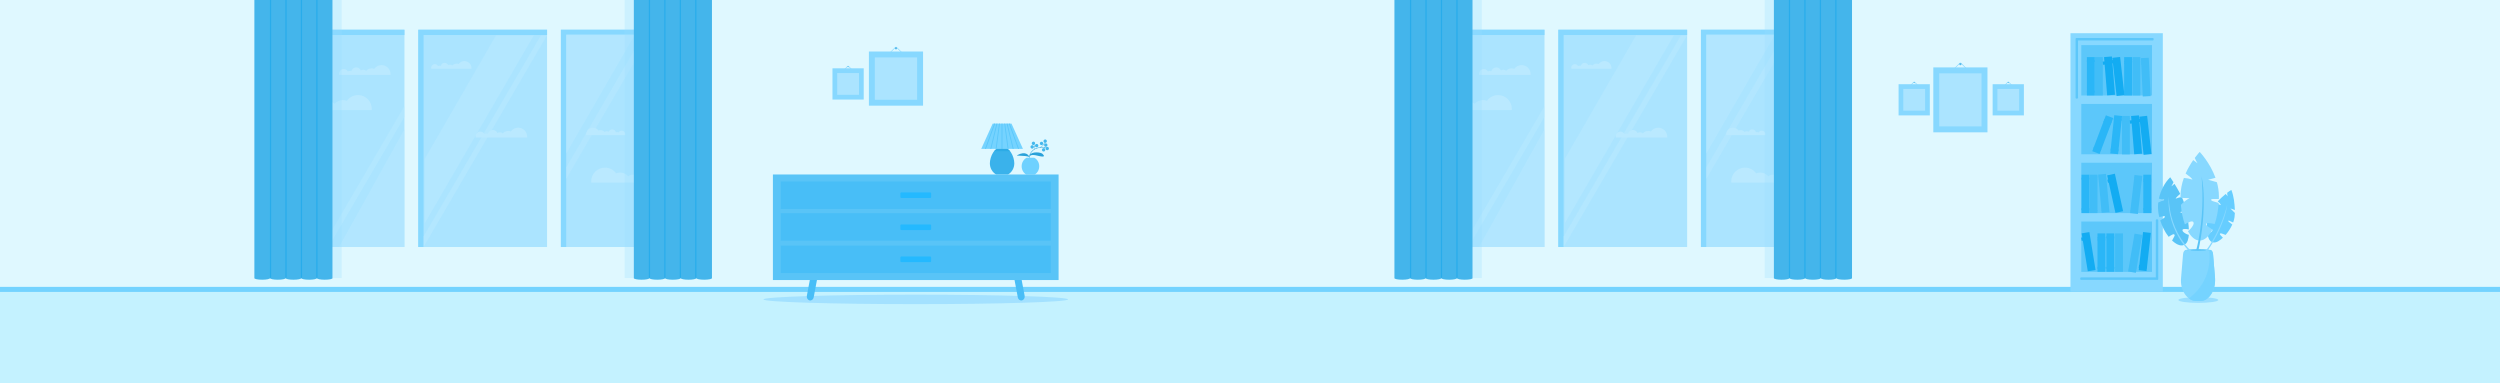 <?xml version="1.0" encoding="utf-8"?>
<!-- Generator: Adobe Illustrator 24.0.1, SVG Export Plug-In . SVG Version: 6.00 Build 0)  -->
<svg version="1.1" id="BG" xmlns="http://www.w3.org/2000/svg" xmlns:xlink="http://www.w3.org/1999/xlink" x="0px" y="0px"
	 viewBox="0 0 6339.7 971.7" style="enable-background:new 0 0 6339.7 971.7;" xml:space="preserve">
<rect x="0" y="0" width="6339.7" height="971.7" fill="#333333" stroke="none"/>
<style type="text/css">
	.st0{fill:#DFF8FF;}
	.st1{fill:#C4F2FF;}
	.st2{fill:#73D3FF;}
	.st3{fill:#ABE4FF;}
	.st4{fill:#87D8FF;}
	.st5{opacity:0.51;}
	.st6{fill:#BAE9FF;}
	.st7{opacity:0.49;fill:#BAE9FF;}
	.st8{opacity:0.48;fill:#BAE9FF;}
	.st9{opacity:0.45;fill:#BAE9FF;}
	.st10{fill:#44B5EB;}
	.st11{fill:#28ACEB;}
	.st12{opacity:0.26;fill:#99DEFF;}
	.st13{fill:none;stroke:#87D8FF;stroke-width:1.5;stroke-miterlimit:10;}
	.st14{fill:#59BBEB;}
	.st15{fill:none;stroke:#87D8FF;stroke-width:15;stroke-miterlimit:10;}
	.st16{fill:none;stroke:#87D8FF;stroke-width:12;stroke-miterlimit:10;}
	.st17{fill:#A3E1FF;}
	.st18{fill:#48BEF7;}
	.st19{fill:#75D3FF;}
	.st20{fill:#5AC7FA;}
	.st21{fill:#3AB2EB;}
	.st22{fill:#2CABE6;}
	.st23{fill:#6ED1FF;}
	.st24{fill:#45B8ED;}
	.st25{fill:#29A1D9;}
	.st26{fill:#59C4F7;}
	.st27{fill:#24B9FF;}
	.st28{fill:#5CC7FA;}
	.st29{fill:#5CC7FA;stroke:#5CC7FA;stroke-width:4;stroke-linejoin:round;stroke-miterlimit:10;}
	.st30{fill:#2AB6F7;}
	.st31{fill:#41BDF7;}
	.st32{fill:#13ACF2;}
	.st33{fill:#99DEFF;}
	.st34{fill:#66CDFF;}
	.st35{fill:#82D7FF;}
</style>
<rect x="-6.75" y="-5.18" class="st0" width="6353.19" height="972.51"/>
<rect x="-6.75" y="733.88" class="st1" width="6353.19" height="242.28"/>
<rect x="-6.75" y="727.48" class="st2" width="6353.19" height="12.8"/>
<g>
	<rect x="4313.36" y="75.36" class="st3" width="326.7" height="551.03"/>
	<rect x="3589.97" y="75.36" class="st3" width="326.7" height="551.03"/>
	<rect x="3951.67" y="75.36" class="st3" width="326.7" height="551.03"/>
	<g>
		<polygon class="st4" points="4278.36,88.84 4278.36,75.36 3951.67,75.36 3951.67,626.38 3965.16,626.38 3965.16,88.84 		"/>
		<polygon class="st4" points="3916.67,88.84 3916.67,75.36 3589.97,75.36 3589.97,626.38 3603.46,626.38 3603.46,88.84 		"/>
		<polygon class="st4" points="4640.06,88.84 4640.06,75.36 4313.36,75.36 4313.36,626.38 4326.85,626.38 4326.85,88.84 		"/>
	</g>
	<g class="st5">
		<polygon class="st6" points="4278.36,89.58 3965.16,626.38 3965.16,599.56 4262.58,89.58 		"/>
		<polygon class="st6" points="4244.83,89.58 3968.11,566.49 3968.11,402.73 4148.88,89.58 		"/>
	</g>
	<g>
		<polygon class="st7" points="3916.67,328.03 3750.71,626.38 3916.67,626.38 		"/>
		<polygon class="st8" points="3916.67,269.02 3708.25,626.38 3723.93,626.38 3916.67,296.05 		"/>
	</g>
	<g>
		<polygon class="st9" points="4326.79,453.8 4574.86,28.44 4556.88,28.44 4326.79,425 		"/>
		<polygon class="st9" points="4326.85,86.73 4326.85,389.47 4501.61,86.73 		"/>
		<polygon class="st6" points="4635.46,82.24 4619.46,82.24 4616.84,86.73 4632.84,86.73 		"/>
		<polygon class="st6" points="4601.46,82.24 4504.21,82.24 4501.61,86.73 4598.86,86.73 		"/>
	</g>
	<path class="st6" d="M3751.11,190.01c-0.38-1.45-0.5-3-0.3-4.61c0.71-5.58,5.35-9.96,10.96-10.37c4.95-0.36,9.31,2.29,11.46,6.31
		c1.56-0.95,3.38-1.51,5.34-1.51c1.19,0,2.33,0.21,3.39,0.58c1.5-5.47,6.51-9.49,12.45-9.49c5.29,0,9.83,3.18,11.83,7.73
		c1.76-1.18,3.88-1.88,6.16-1.88c2.74,0,5.24,1,7.18,2.65c3.38-3.73,8.26-6.08,13.69-6.08c2.37,0,4.64,0.45,6.72,1.27
		c4.16-5.78,10.93-9.54,18.59-9.54c12.65,0,22.9,10.25,22.9,22.9c0,0.69-0.04,1.36-0.09,2.04H3751.11z"/>
	<path class="st6" d="M3635.44,279.05c-0.58-2.2-0.76-4.57-0.45-7.01c1.09-8.48,8.14-15.15,16.67-15.77
		c7.53-0.55,14.17,3.48,17.43,9.59c2.37-1.44,5.15-2.29,8.13-2.29c1.81,0,3.54,0.32,5.16,0.89c2.29-8.32,9.9-14.43,18.94-14.43
		c8.04,0,14.95,4.83,17.99,11.75c2.68-1.8,5.91-2.85,9.38-2.85c4.17,0,7.98,1.52,10.92,4.02c5.13-5.68,12.56-9.25,20.82-9.25
		c3.61,0,7.06,0.69,10.23,1.93c6.32-8.78,16.63-14.51,28.28-14.51c19.24,0,34.83,15.59,34.83,34.83c0,1.04-0.05,2.08-0.14,3.1
		H3635.44z"/>
	<path class="st6" d="M4588.61,463c0.58-2.2,0.76-4.57,0.45-7.01c-1.09-8.48-8.14-15.15-16.67-15.77
		c-7.53-0.55-14.17,3.48-17.43,9.59c-2.37-1.44-5.15-2.29-8.13-2.29c-1.81,0-3.54,0.32-5.16,0.89c-2.29-8.32-9.9-14.43-18.94-14.43
		c-8.04,0-14.95,4.83-17.99,11.75c-2.68-1.8-5.91-2.85-9.38-2.85c-4.17,0-7.98,1.52-10.92,4.02c-5.13-5.68-12.56-9.25-20.82-9.25
		c-3.61,0-7.06,0.69-10.23,1.93c-6.32-8.78-16.63-14.51-28.28-14.51c-19.24,0-34.83,15.59-34.83,34.83c0,1.04,0.05,2.08,0.14,3.1
		H4588.61z"/>
	<path class="st6" d="M4476.41,342.73c0.29-1.1,0.38-2.28,0.22-3.51c-0.54-4.24-4.07-7.57-8.33-7.89c-3.76-0.28-7.08,1.74-8.71,4.8
		c-1.19-0.72-2.57-1.15-4.06-1.15c-0.9,0-1.77,0.16-2.58,0.44c-1.14-4.16-4.95-7.22-9.47-7.22c-4.02,0-7.48,2.42-9,5.88
		c-1.34-0.9-2.95-1.43-4.69-1.43c-2.08,0-3.99,0.76-5.46,2.01c-2.57-2.84-6.28-4.62-10.41-4.62c-1.8,0-3.53,0.34-5.11,0.97
		c-3.16-4.39-8.31-7.25-14.14-7.25c-9.62,0-17.41,7.8-17.41,17.41c0,0.52,0.03,1.04,0.07,1.55H4476.41z"/>
	<path class="st6" d="M4097.51,348.7c-0.38-1.45-0.5-3-0.29-4.61c0.71-5.58,5.35-9.96,10.96-10.37c4.95-0.36,9.31,2.29,11.46,6.31
		c1.56-0.95,3.38-1.51,5.34-1.51c1.19,0,2.33,0.21,3.39,0.58c1.5-5.47,6.51-9.49,12.45-9.49c5.29,0,9.83,3.18,11.83,7.73
		c1.76-1.18,3.88-1.88,6.16-1.88c2.74,0,5.24,1,7.18,2.65c3.38-3.73,8.26-6.08,13.69-6.08c2.37,0,4.64,0.45,6.72,1.27
		c4.16-5.78,10.93-9.54,18.59-9.54c12.65,0,22.9,10.25,22.9,22.9c0,0.69-0.04,1.36-0.1,2.04H4097.51z"/>
	<path class="st6" d="M3984.64,174.36c-0.3-1.13-0.39-2.35-0.23-3.61c0.56-4.36,4.19-7.79,8.57-8.11c3.87-0.28,7.29,1.79,8.96,4.93
		c1.22-0.74,2.65-1.18,4.18-1.18c0.93,0,1.82,0.17,2.65,0.46c1.18-4.28,5.09-7.42,9.74-7.42c4.14,0,7.69,2.49,9.25,6.04
		c1.38-0.93,3.04-1.47,4.82-1.47c2.14,0,4.1,0.78,5.61,2.07c2.64-2.92,6.46-4.76,10.71-4.76c1.86,0,3.63,0.35,5.26,0.99
		c3.25-4.52,8.55-7.46,14.54-7.46c9.89,0,17.91,8.02,17.91,17.91c0,0.54-0.03,1.07-0.07,1.59H3984.64z"/>
	<g>
		<g id="CURTAINS_4_">
			<path class="st10" d="M3536.1-5.18v710.47c0,2.22,8.87,4.03,19.82,4.03c10.94,0,19.82-1.8,19.82-4.03
				c0,2.22,8.87,4.03,19.82,4.03c10.94,0,19.82-1.8,19.82-4.03c0,2.22,8.87,4.03,19.82,4.03c10.94,0,19.82-1.8,19.82-4.03
				c0,2.22,8.87,4.03,19.82,4.03c10.94,0,19.82-1.8,19.82-4.03c0,2.22,8.87,4.03,19.82,4.03c10.94,0,19.82-1.8,19.82-4.03V-5.18
				H3536.1z"/>
			<g>
				<g>
					<rect x="3693.06" y="-5.18" class="st11" width="3.19" height="709.54"/>
				</g>
				<g>
					<rect x="3653.86" y="-5.18" class="st11" width="3.19" height="709.54"/>
				</g>
				<g>
					<rect x="3614.66" y="-5.18" class="st11" width="3.19" height="709.54"/>
				</g>
				<g>
					<rect x="3575.47" y="-5.18" class="st11" width="3.19" height="709.54"/>
				</g>
			</g>
			<rect x="3734.01" y="-5.18" class="st12" width="23.58" height="710.27"/>
		</g>
		<g id="CURTAINS_3_">
			<path class="st10" d="M4498.29-5.18v710.47c0,2.22,8.88,4.03,19.82,4.03c10.95,0,19.82-1.8,19.82-4.03
				c0,2.22,8.88,4.03,19.82,4.03c10.95,0,19.82-1.8,19.82-4.03c0,2.22,8.88,4.03,19.82,4.03c10.95,0,19.82-1.8,19.82-4.03
				c0,2.22,8.88,4.03,19.82,4.03c10.95,0,19.82-1.8,19.82-4.03c0,2.22,8.88,4.03,19.82,4.03c10.95,0,19.82-1.8,19.82-4.03V-5.18
				H4498.29z"/>
			<g>
				<g>
					<rect x="4536.34" y="-5.18" class="st11" width="3.19" height="709.54"/>
				</g>
				<g>
					<rect x="4575.53" y="-5.18" class="st11" width="3.19" height="709.54"/>
				</g>
				<g>
					<rect x="4614.73" y="-5.18" class="st11" width="3.19" height="709.54"/>
				</g>
				<g>
					<rect x="4653.93" y="-5.18" class="st11" width="3.19" height="709.54"/>
				</g>
			</g>
			<rect x="4474.99" y="-5.18" class="st12" width="23.58" height="710.27"/>
		</g>
	</g>
</g>
<g>
	<rect x="1422.32" y="75.36" class="st3" width="326.7" height="551.03"/>
	<rect x="698.93" y="75.36" class="st3" width="326.7" height="551.03"/>
	<rect x="1060.63" y="75.36" class="st3" width="326.7" height="551.03"/>
	<g>
		<polygon class="st4" points="1387.32,88.84 1387.32,75.36 1060.63,75.36 1060.63,626.38 1074.12,626.38 1074.12,88.84 		"/>
		<polygon class="st4" points="1025.63,88.84 1025.63,75.36 698.93,75.36 698.93,626.38 712.42,626.38 712.42,88.84 		"/>
		<polygon class="st4" points="1749.02,88.84 1749.02,75.36 1422.32,75.36 1422.32,626.38 1435.81,626.38 1435.81,88.84 		"/>
	</g>
	<g class="st5">
		<polygon class="st6" points="1387.32,89.58 1074.12,626.38 1074.12,599.56 1371.54,89.58 		"/>
		<polygon class="st6" points="1353.79,89.58 1077.07,566.49 1077.07,402.73 1257.84,89.58 		"/>
	</g>
	<g>
		<polygon class="st7" points="1025.63,328.03 859.67,626.38 1025.63,626.38 		"/>
		<polygon class="st8" points="1025.63,269.02 817.21,626.38 832.89,626.38 1025.63,296.05 		"/>
	</g>
	<g>
		<polygon class="st9" points="1435.75,453.8 1683.82,28.44 1665.84,28.44 1435.75,425 		"/>
		<polygon class="st9" points="1435.81,86.73 1435.81,389.47 1610.57,86.73 		"/>
		<polygon class="st6" points="1744.42,82.24 1728.41,82.24 1725.8,86.73 1741.8,86.73 		"/>
		<polygon class="st6" points="1710.42,82.24 1613.16,82.24 1610.57,86.73 1707.82,86.73 		"/>
	</g>
	<path class="st6" d="M860.07,190.01c-0.38-1.45-0.5-3-0.3-4.61c0.71-5.58,5.35-9.96,10.96-10.37c4.95-0.36,9.31,2.29,11.46,6.31
		c1.56-0.95,3.38-1.51,5.34-1.51c1.19,0,2.33,0.21,3.39,0.58c1.5-5.47,6.51-9.49,12.45-9.49c5.29,0,9.83,3.18,11.83,7.73
		c1.76-1.18,3.88-1.88,6.16-1.88c2.74,0,5.24,1,7.18,2.65c3.38-3.73,8.26-6.08,13.69-6.08c2.37,0,4.64,0.45,6.72,1.27
		c4.16-5.78,10.93-9.54,18.59-9.54c12.65,0,22.9,10.25,22.9,22.9c0,0.69-0.04,1.36-0.09,2.04H860.07z"/>
	<path class="st6" d="M744.4,279.05c-0.58-2.2-0.76-4.57-0.45-7.01c1.09-8.48,8.14-15.15,16.67-15.77
		c7.53-0.55,14.17,3.48,17.43,9.59c2.37-1.44,5.15-2.29,8.13-2.29c1.81,0,3.54,0.32,5.16,0.89c2.29-8.32,9.9-14.43,18.94-14.43
		c8.04,0,14.95,4.83,17.99,11.75c2.68-1.8,5.91-2.85,9.38-2.85c4.17,0,7.98,1.52,10.92,4.02c5.13-5.68,12.56-9.25,20.82-9.25
		c3.61,0,7.06,0.69,10.23,1.93c6.32-8.78,16.63-14.51,28.28-14.51c19.24,0,34.83,15.59,34.83,34.83c0,1.04-0.05,2.08-0.14,3.1H744.4
		z"/>
	<path class="st6" d="M1697.57,463c0.58-2.2,0.76-4.57,0.45-7.01c-1.09-8.48-8.14-15.15-16.67-15.77
		c-7.53-0.55-14.17,3.48-17.43,9.59c-2.37-1.44-5.15-2.29-8.13-2.29c-1.81,0-3.54,0.32-5.16,0.89c-2.29-8.32-9.9-14.43-18.94-14.43
		c-8.04,0-14.95,4.83-17.99,11.75c-2.68-1.8-5.91-2.85-9.38-2.85c-4.17,0-7.98,1.52-10.92,4.02c-5.13-5.68-12.56-9.25-20.82-9.25
		c-3.61,0-7.06,0.69-10.23,1.93c-6.32-8.78-16.63-14.51-28.28-14.51c-19.24,0-34.83,15.59-34.83,34.83c0,1.04,0.05,2.08,0.14,3.1
		H1697.57z"/>
	<path class="st6" d="M1585.37,342.73c0.29-1.1,0.38-2.28,0.22-3.51c-0.54-4.24-4.07-7.57-8.33-7.89c-3.76-0.28-7.08,1.74-8.71,4.8
		c-1.19-0.72-2.57-1.15-4.06-1.15c-0.9,0-1.77,0.16-2.58,0.44c-1.14-4.16-4.95-7.22-9.47-7.22c-4.02,0-7.48,2.42-9,5.88
		c-1.34-0.9-2.95-1.43-4.69-1.43c-2.08,0-3.99,0.76-5.46,2.01c-2.57-2.84-6.28-4.62-10.41-4.62c-1.8,0-3.53,0.34-5.11,0.97
		c-3.16-4.39-8.31-7.25-14.14-7.25c-9.62,0-17.41,7.8-17.41,17.41c0,0.52,0.03,1.04,0.07,1.55H1585.37z"/>
	<path class="st6" d="M1206.47,348.7c-0.38-1.45-0.5-3-0.3-4.61c0.71-5.58,5.35-9.96,10.96-10.37c4.95-0.36,9.31,2.29,11.46,6.31
		c1.56-0.95,3.38-1.51,5.34-1.51c1.19,0,2.33,0.21,3.39,0.58c1.5-5.47,6.51-9.49,12.45-9.49c5.29,0,9.83,3.18,11.83,7.73
		c1.76-1.18,3.88-1.88,6.16-1.88c2.74,0,5.24,1,7.18,2.65c3.38-3.73,8.26-6.08,13.69-6.08c2.37,0,4.64,0.45,6.72,1.27
		c4.16-5.78,10.93-9.54,18.59-9.54c12.65,0,22.9,10.25,22.9,22.9c0,0.69-0.04,1.36-0.09,2.04H1206.47z"/>
	<path class="st6" d="M1093.6,174.36c-0.3-1.13-0.39-2.35-0.23-3.61c0.56-4.36,4.19-7.79,8.57-8.11c3.87-0.28,7.29,1.79,8.96,4.93
		c1.22-0.74,2.65-1.18,4.18-1.18c0.93,0,1.82,0.17,2.65,0.46c1.18-4.28,5.09-7.42,9.74-7.42c4.14,0,7.69,2.49,9.25,6.04
		c1.38-0.93,3.04-1.47,4.82-1.47c2.14,0,4.1,0.78,5.61,2.07c2.64-2.92,6.46-4.76,10.71-4.76c1.86,0,3.63,0.35,5.26,0.99
		c3.25-4.52,8.55-7.46,14.54-7.46c9.89,0,17.91,8.02,17.91,17.91c0,0.54-0.03,1.07-0.07,1.59H1093.6z"/>
	<g>
		<g id="CURTAINS_6_">
			<path class="st10" d="M645.06-5.18v710.47c0,2.22,8.87,4.03,19.82,4.03c10.94,0,19.82-1.8,19.82-4.03
				c0,2.22,8.87,4.03,19.82,4.03c10.94,0,19.82-1.8,19.82-4.03c0,2.22,8.87,4.03,19.82,4.03c10.94,0,19.82-1.8,19.82-4.03
				c0,2.22,8.87,4.03,19.82,4.03c10.94,0,19.82-1.8,19.82-4.03c0,2.22,8.87,4.03,19.82,4.03c10.94,0,19.82-1.8,19.82-4.03V-5.18
				H645.06z"/>
			<g>
				<g>
					<rect x="802.02" y="-5.18" class="st11" width="3.19" height="709.54"/>
				</g>
				<g>
					<rect x="762.82" y="-5.18" class="st11" width="3.19" height="709.54"/>
				</g>
				<g>
					<rect x="723.62" y="-5.18" class="st11" width="3.19" height="709.54"/>
				</g>
				<g>
					<rect x="684.43" y="-5.18" class="st11" width="3.19" height="709.54"/>
				</g>
			</g>
			<rect x="842.97" y="-5.18" class="st12" width="23.58" height="710.27"/>
		</g>
		<g id="CURTAINS_5_">
			<path class="st10" d="M1607.25-5.18v710.47c0,2.22,8.88,4.03,19.82,4.03c10.95,0,19.82-1.8,19.82-4.03
				c0,2.22,8.88,4.03,19.82,4.03c10.95,0,19.82-1.8,19.82-4.03c0,2.22,8.88,4.03,19.82,4.03c10.95,0,19.82-1.8,19.82-4.03
				c0,2.22,8.88,4.03,19.82,4.03c10.95,0,19.82-1.8,19.82-4.03c0,2.22,8.88,4.03,19.82,4.03c10.95,0,19.82-1.8,19.82-4.03V-5.18
				H1607.25z"/>
			<g>
				<g>
					<rect x="1645.3" y="-5.18" class="st11" width="3.19" height="709.54"/>
				</g>
				<g>
					<rect x="1684.49" y="-5.18" class="st11" width="3.19" height="709.54"/>
				</g>
				<g>
					<rect x="1723.69" y="-5.18" class="st11" width="3.19" height="709.54"/>
				</g>
				<g>
					<rect x="1762.89" y="-5.18" class="st11" width="3.19" height="709.54"/>
				</g>
			</g>
			<rect x="1583.95" y="-5.18" class="st12" width="23.58" height="710.27"/>
		</g>
	</g>
</g>
<g>
	<g>
		<g>
			<g>
				<path class="st13" d="M2286.64,133.02l-12.74-12.74c-1-1-2.61-1-3.61,0l-12.74,12.74"/>
			</g>
			<path class="st14" d="M2274.94,122.38c0-1.57-1.27-2.85-2.85-2.85c-1.57,0-2.85,1.27-2.85,2.85c0,1.57,1.27,2.85,2.85,2.85
				C2273.67,125.22,2274.94,123.95,2274.94,122.38z"/>
		</g>
		<rect x="2210.93" y="138.15" class="st3" width="122.33" height="122.33"/>
		<rect x="2210.93" y="138.15" class="st15" width="122.33" height="122.33"/>
	</g>
	<g>
		<g>
			<g>
				<path class="st13" d="M2158.65,174.96l-7-7c-0.55-0.55-1.44-0.55-1.98,0l-7,7"/>
			</g>
			<path class="st14" d="M2152.22,169.11c0-0.86-0.7-1.56-1.56-1.56c-0.86,0-1.56,0.7-1.56,1.56c0,0.86,0.7,1.56,1.56,1.56
				C2151.52,170.67,2152.22,169.97,2152.22,169.11z"/>
		</g>
		<rect x="2117.03" y="179.24" class="st3" width="67.24" height="67.24"/>
		<rect x="2117.03" y="179.24" class="st16" width="67.24" height="67.24"/>
	</g>
</g>
<ellipse class="st17" cx="2322.22" cy="759.25" rx="386.2" ry="12.01"/>
<g>
	<g>
		<path class="st18" d="M2591.53,761.76L2591.53,761.76c-4.77,1.11-9.49-2.32-10.49-7.62l-8.25-43.76c-1-5.3,2.08-10.55,6.85-11.66
			l0,0c4.77-1.11,9.49,2.32,10.49,7.62l8.25,43.76C2599.38,755.4,2596.29,760.65,2591.53,761.76z"/>
		<path class="st18" d="M2052.91,761.76L2052.91,761.76c4.77,1.11,9.49-2.32,10.49-7.62l8.25-43.76c1-5.3-2.08-10.55-6.85-11.66l0,0
			c-4.77-1.11-9.49,2.32-10.49,7.62l-8.25,43.76C2045.06,755.4,2048.15,760.65,2052.91,761.76z"/>
	</g>
	<g id="LAMP">
		<g>
			<g>
				<g>
					<g>
						<polygon class="st19" points="2488.29,377.49 2594.03,377.49 2565.05,313.42 2517.27,313.42 						"/>
					</g>
				</g>
				<g>
					<g>
						<g>
							<g>
								<polygon class="st20" points="2497.83,377.49 2500.25,377.49 2523.57,313.49 2523.39,313.42 2521.17,313.42 								"/>
							</g>
						</g>
						<g>
							<g>
								<polygon class="st20" points="2511.33,377.49 2513.67,377.49 2529.28,313.42 2526.93,313.42 								"/>
							</g>
						</g>
						<g>
							<g>
								<polygon class="st20" points="2524.85,377.49 2527.15,377.49 2535.67,313.42 2533.37,313.42 								"/>
							</g>
						</g>
					</g>
					<g>
						<g>
							<g>
								<polygon class="st20" points="2558.3,313.49 2581.61,377.49 2584.04,377.49 2560.7,313.42 2558.48,313.42 								"/>
							</g>
						</g>
						<g>
							<g>
								<polygon class="st20" points="2552.59,313.42 2568.19,377.49 2570.53,377.49 2554.93,313.42 								"/>
							</g>
						</g>
						<g>
							<g>
								<polygon class="st20" points="2546.69,313.42 2555.2,377.49 2557.5,377.49 2548.98,313.42 								"/>
							</g>
						</g>
					</g>
				</g>
				<g>
					<g>
						<rect x="2539.79" y="313.42" class="st20" width="2.28" height="64.06"/>
					</g>
				</g>
			</g>
		</g>
		<g>
			<path class="st21" d="M2510.17,414.24c0,12.14,6.4,22.72,15.86,28.27h30.26c9.46-5.54,15.86-16.13,15.86-28.27
				c0-8.51-3.14-19.46-8.28-27.44c-0.75-1.17-1.54-2.27-2.38-3.29c-2.15-2.64-4.55-4.74-7.16-6.02v0.05H2528v-0.05
				c-2.61,1.28-5.02,3.38-7.17,6.02c-0.83,1.02-1.63,2.13-2.38,3.29C2513.31,394.77,2510.17,405.72,2510.17,414.24z"/>
		</g>
		<path class="st22" d="M2520.83,383.51h40.66c-2.15-2.64-4.55-4.74-7.16-6.02v0.05H2528v-0.05
			C2525.39,378.76,2522.98,380.87,2520.83,383.51z"/>
	</g>
	<g id="VASE">
		<path id="VASE_1_" class="st23" d="M2590.79,421.65c0,8.99,4.6,16.82,11.41,20.92h21.77c6.81-4.1,11.41-11.94,11.41-20.92
			c0-9.6-5.25-17.88-12.82-21.71v0.04h-18.95v-0.04C2596.03,403.77,2590.79,412.06,2590.79,421.65z"/>
		<g id="FLOWER_1_">
			<g id="BERRIES_2_">
				<path class="st24" d="M2621.44,371.07c-0.8-2.24-3.23-3.38-5.44-2.56c-2.21,0.82-3.36,3.31-2.56,5.55
					c0.79,2.24,3.23,3.39,5.44,2.56c1.75-0.65,2.84-2.35,2.81-4.14c0-0.26-0.03-0.53-0.08-0.79
					C2621.57,371.49,2621.51,371.28,2621.44,371.07z"/>
				<path class="st24" d="M2632.89,367.78c-0.8-2.24-3.23-3.39-5.44-2.56c-2.12,0.79-3.26,3.11-2.65,5.28
					c0.02,0.09,0.05,0.18,0.08,0.27c0.05,0.16,0.12,0.3,0.19,0.45c0.94,1.94,3.2,2.88,5.25,2.11
					C2632.54,372.51,2633.69,370.02,2632.89,367.78z"/>
				<path class="st24" d="M2624.69,361.99c-0.8-2.24-3.23-3.39-5.44-2.56c-2.21,0.83-3.36,3.31-2.56,5.55
					c0.76,2.12,2.99,3.26,5.1,2.67c0.11-0.03,0.23-0.07,0.34-0.11c0.13-0.05,0.26-0.1,0.38-0.16
					C2624.46,366.42,2625.43,364.1,2624.69,361.99z"/>
				<path class="st24" d="M2645.16,362.22c-0.8-2.24-3.23-3.39-5.44-2.56c-2.21,0.82-3.36,3.31-2.56,5.55
					c0.8,2.24,3.23,3.39,5.44,2.56c1.29-0.48,2.22-1.53,2.61-2.76c0.08-0.24,0.13-0.48,0.17-0.73
					C2645.46,363.6,2645.4,362.9,2645.16,362.22z"/>
				<path class="st24" d="M2656.02,366.37c-0.79-2.24-3.23-3.38-5.44-2.56c-1.11,0.41-1.95,1.24-2.41,2.25
					c-0.11,0.24-0.2,0.49-0.27,0.75c-0.21,0.82-0.18,1.7,0.12,2.55c0.38,1.06,1.12,1.87,2.02,2.35c0.19,0.1,0.39,0.19,0.59,0.26
					c0.88,0.3,1.88,0.31,2.83-0.04C2655.67,371.09,2656.82,368.61,2656.02,366.37z"/>
				<path class="st24" d="M2650.5,378.48c-0.35-0.99-1.03-1.77-1.86-2.25c-0.22-0.13-0.44-0.23-0.68-0.32
					c-0.9-0.33-1.93-0.35-2.91,0.01c-2.21,0.82-3.36,3.31-2.56,5.55c0.79,2.24,3.23,3.38,5.44,2.56
					C2650.15,383.2,2651.3,380.72,2650.5,378.48z"/>
				<path class="st24" d="M2659.69,375.17c-0.79-2.24-3.23-3.38-5.44-2.56c-0.84,0.31-1.52,0.86-2.01,1.55
					c-0.04,0.05-0.07,0.11-0.11,0.16c-0.04,0.05-0.07,0.11-0.1,0.16c-0.07,0.12-0.13,0.23-0.18,0.35c-0.03,0.06-0.06,0.12-0.08,0.18
					c-0.03,0.06-0.05,0.12-0.07,0.18c-0.33,0.92-0.36,1.96-0.01,2.95c0.8,2.24,3.23,3.38,5.44,2.56
					C2659.33,379.89,2660.48,377.41,2659.69,375.17z"/>
				<path class="st24" d="M2654.45,356.46c-0.79-2.24-3.23-3.38-5.44-2.56c-2.21,0.82-3.36,3.31-2.56,5.55
					c0.41,1.16,1.26,2.02,2.29,2.47c0.23,0.1,0.47,0.19,0.72,0.24c0.78,0.18,1.62,0.15,2.43-0.16
					C2654.09,361.19,2655.24,358.7,2654.45,356.46z"/>
			</g>
			<path class="st25" d="M2610.06,397.91c0,0.22,0.01,0.45,0.02,0.67c0.02,0.47,0.07,0.94,0.13,1.4h1.15
				c-0.07-0.48-0.12-0.98-0.14-1.47c-0.03-0.61-0.03-1.22,0.01-1.83c1.07-2.47,4.95-5.52,18.54-2.15
				c21.65,5.37,19.15,1.05,14.03-4.25c-4.22-4.37-25.73-6.51-31.62,1.88c1.27-3.55,3.77-7,7.47-10.33c3-2.7,6.8-4.69,11.3-5.93
				c2.86-0.79,5.98-1.27,9.27-1.42c3.29-0.15,6.21,0.04,8.31,0.27l-0.53,1.1c-0.01,0.02-0.02,0.04-0.02,0.06
				c0.23,0.09,0.46,0.19,0.68,0.32c0.01-0.01,0.02-0.03,0.03-0.05l0.65-1.34c1.22,0.15,2.05,0.3,2.37,0.36
				c0.02-0.06,0.05-0.12,0.07-0.18c0.02-0.06,0.05-0.12,0.08-0.18c0.05-0.12,0.12-0.24,0.18-0.35c0.03-0.06,0.07-0.11,0.1-0.16
				c0.03-0.06,0.07-0.11,0.11-0.16c-0.05-0.03-0.11-0.05-0.16-0.06c-0.02,0-0.83-0.17-2.22-0.36l0.75-1.55
				c0.03-0.07,0.05-0.15,0.03-0.23c-0.2-0.07-0.4-0.15-0.59-0.26c-0.05,0.04-0.09,0.09-0.13,0.15l-0.86,1.79
				c-2.16-0.26-5.3-0.49-8.86-0.33c-0.39,0.02-0.78,0.04-1.16,0.07c4.25-2.2,6.79-4.85,8.27-6.97l0.59,0.4
				c0.07-0.26,0.16-0.51,0.27-0.75l-0.44-0.29c0.91-1.42,1.43-2.69,1.73-3.6c-0.25-0.06-0.49-0.14-0.72-0.24
				c-0.01,0.03-0.02,0.06-0.03,0.08c-0.28,0.86-0.77,2.03-1.61,3.34l-1.51-1.01c-0.07-0.04-0.14-0.07-0.22-0.06
				c-0.03,0.25-0.09,0.5-0.17,0.74l1.47,0.98c-1.64,2.33-4.61,5.34-9.87,7.6c0,0,0,0,0,0c-2.14,0.25-4.19,0.65-6.14,1.18
				c-1,0.28-1.98,0.59-2.92,0.94c-1.49,0.56-2.9,1.21-4.22,1.94c0.78-1.67,0.93-3.7,0.44-6.03l1.08-0.4c0.01,0,0.02-0.01,0.03-0.01
				c-0.07-0.14-0.13-0.29-0.19-0.45c-0.03-0.09-0.06-0.18-0.08-0.27c0,0-0.01,0-0.01,0l-1,0.37c-0.05-0.18-0.1-0.35-0.15-0.54
				c-0.33-1.1-0.74-2.12-1.14-2.96c-0.12,0.06-0.25,0.11-0.38,0.16c-0.11,0.04-0.23,0.08-0.34,0.11c0.46,0.98,0.95,2.19,1.28,3.5
				l-1.46,0.54c0.05,0.26,0.08,0.53,0.08,0.79c0.01,0,0.02,0,0.03-0.01l1.52-0.57c0.46,2.25,0.38,4.68-1.11,6.59
				c-1.16,0.75-2.24,1.57-3.23,2.46c-5.71,5.13-8.68,10.6-8.84,16.27c-1.56-3.33-8.93-15.31-30.52-3.75
				C2574.73,396.06,2597.29,393.31,2610.06,397.91z"/>
		</g>
	</g>
	<rect x="1959.99" y="442.45" class="st26" width="724.46" height="267.7"/>
	<rect x="1979.9" y="460.23" class="st18" width="684.64" height="69.6"/>
	<rect x="1979.9" y="540.62" class="st18" width="684.64" height="69.6"/>
	<rect x="1979.9" y="622.78" class="st18" width="684.64" height="69.6"/>
	<g>
		<path class="st27" d="M2358.64,502.17h-72.83c-1.46,0-2.65-1.19-2.65-2.65v-8.99c0-1.46,1.19-2.65,2.65-2.65h72.83
			c1.46,0,2.65,1.19,2.65,2.65v8.99C2361.29,500.98,2360.09,502.17,2358.64,502.17z"/>
		<path class="st27" d="M2358.64,583.45h-72.83c-1.46,0-2.65-1.19-2.65-2.65v-8.99c0-1.46,1.19-2.65,2.65-2.65h72.83
			c1.46,0,2.65,1.19,2.65,2.65v8.99C2361.29,582.26,2360.09,583.45,2358.64,583.45z"/>
		<path class="st27" d="M2358.64,664.73h-72.83c-1.46,0-2.65-1.19-2.65-2.65v-8.99c0-1.46,1.19-2.65,2.65-2.65h72.83
			c1.46,0,2.65,1.19,2.65,2.65v8.99C2361.29,663.54,2360.09,664.73,2358.64,664.73z"/>
	</g>
</g>
<g>
	<rect x="5250.44" y="84.23" class="st4" width="234.19" height="655.34"/>
	<rect x="5277.9" y="114.43" class="st28" width="179.29" height="127.7"/>
	<g>
		<polygon class="st29" points="5267.66,247.98 5265.45,247.98 5265.45,98.39 5459.27,98.39 5459.27,100.6 5267.66,100.6 		"/>
	</g>
	<g>
		<polygon class="st29" points="5471.09,707.72 5277.27,707.72 5277.27,705.51 5468.88,705.51 5468.88,558.14 5471.09,558.14 		"/>
	</g>
	<rect x="5277.9" y="263.54" class="st28" width="179.29" height="127.7"/>
	<rect x="5277.9" y="412.66" class="st28" width="179.29" height="127.7"/>
	<rect x="5277.9" y="561.77" class="st28" width="179.29" height="127.7"/>
</g>
<g>
	<rect x="5292.1" y="144.75" class="st30" width="19.93" height="97.38"/>
	<rect x="5292.1" y="152.27" class="st30" width="19.93" height="4.97"/>
	<rect x="5292.1" y="229.66" class="st30" width="19.93" height="4.97"/>
</g>
<g>
	
		<rect x="5354.02" y="293.29" transform="matrix(0.995 0.104 -0.104 0.995 64.744 -556.535)" class="st30" width="19.93" height="97.38"/>
	
		<rect x="5358.05" y="301.02" transform="matrix(0.995 0.104 -0.104 0.995 60.765 -557.195)" class="st30" width="19.93" height="4.97"/>
	
		<rect x="5349.99" y="377.99" transform="matrix(0.995 0.104 -0.104 0.995 68.727 -555.89)" class="st30" width="19.93" height="4.97"/>
</g>
<g>
	<rect x="5386.61" y="144.75" class="st30" width="19.93" height="97.38"/>
	<rect x="5386.61" y="154.75" class="st30" width="19.93" height="3.05"/>
	<rect x="5386.61" y="159.58" class="st30" width="19.93" height="3.05"/>
	<rect x="5386.61" y="229.66" class="st30" width="19.93" height="4.97"/>
</g>
<g>
	<rect x="5435.11" y="442.97" class="st30" width="19.93" height="97.38"/>
	<rect x="5435.11" y="452.98" class="st30" width="19.93" height="3.05"/>
	<rect x="5435.11" y="457.8" class="st30" width="19.93" height="3.05"/>
	<rect x="5435.11" y="527.88" class="st30" width="19.93" height="4.97"/>
</g>
<g>
	
		<rect x="5321.42" y="293.1" transform="matrix(0.935 0.355 -0.355 0.935 468.78 -1870.804)" class="st30" width="19.93" height="97.38"/>
	
		<rect x="5334.62" y="305.52" transform="matrix(0.935 0.355 -0.355 0.935 457.317 -1877.785)" class="st30" width="19.93" height="3.05"/>
	
		<rect x="5332.91" y="310.03" transform="matrix(0.935 0.355 -0.355 0.935 458.795 -1876.856)" class="st30" width="19.93" height="3.05"/>
	
		<rect x="5307.68" y="375.48" transform="matrix(0.935 0.355 -0.355 0.935 480.747 -1863.596)" class="st30" width="19.93" height="4.97"/>
</g>
<g>
	<rect x="5312.56" y="144.75" class="st31" width="19.93" height="97.38"/>
	<rect x="5313.03" y="149.34" class="st31" width="18.99" height="2.93"/>
	<rect x="5313.03" y="154.75" class="st31" width="18.99" height="2.93"/>
	<rect x="5313.03" y="234.05" class="st31" width="18.99" height="2.93"/>
</g>
<g>
	<rect x="5278.57" y="442.97" class="st30" width="19.93" height="97.38"/>
	<rect x="5278.57" y="450.49" class="st30" width="19.93" height="4.97"/>
	<rect x="5278.57" y="527.88" class="st30" width="19.93" height="4.97"/>
</g>
<g>
	<rect x="5299.03" y="442.97" class="st31" width="19.93" height="97.38"/>
	<rect x="5299.5" y="447.56" class="st31" width="18.99" height="2.93"/>
	<rect x="5299.5" y="452.98" class="st31" width="18.99" height="2.93"/>
	<rect x="5299.5" y="532.27" class="st31" width="18.99" height="2.93"/>
</g>
<g>
	<rect x="5407.64" y="144.75" class="st31" width="19.93" height="97.38"/>
	<rect x="5408.11" y="149.34" class="st31" width="18.99" height="2.93"/>
	<rect x="5408.11" y="154.75" class="st31" width="18.99" height="2.93"/>
	<rect x="5408.11" y="234.05" class="st31" width="18.99" height="2.93"/>
</g>
<g>
	
		<rect x="5430.55" y="144.75" transform="matrix(0.999 -0.048 0.048 0.999 -2.988 263.447)" class="st31" width="19.93" height="97.38"/>
	
		<rect x="5429.3" y="154.79" transform="matrix(0.999 -0.048 0.048 0.999 -1.274 263.289)" class="st31" width="18.99" height="6.35"/>
</g>
<g>
	
		<rect x="5338.02" y="144.1" transform="matrix(0.997 -0.081 0.081 0.997 1.943 433.513)" class="st32" width="19.93" height="97.38"/>
	
		<rect x="5335.05" y="153.64" transform="matrix(0.996 -0.084 0.084 0.996 5.739 451.296)" class="st32" width="19.93" height="8.16"/>
</g>
<g>
	
		<rect x="5360.3" y="144.1" transform="matrix(0.994 -0.112 0.112 0.994 12.279 603.77)" class="st32" width="19.93" height="97.38"/>
	
		<rect x="5356.23" y="153.75" transform="matrix(0.993 -0.116 0.116 0.993 17.724 621.309)" class="st32" width="19.93" height="8.16"/>
</g>
<g>
	<rect x="5381.07" y="294.06" class="st31" width="19.93" height="97.38"/>
	<rect x="5381.54" y="298.65" class="st31" width="18.99" height="2.93"/>
	<rect x="5381.54" y="304.07" class="st31" width="18.99" height="2.93"/>
	<rect x="5381.54" y="383.36" class="st31" width="18.99" height="2.93"/>
</g>
<g>
	
		<rect x="5409.67" y="442.15" transform="matrix(0.993 0.115 -0.115 0.993 91.885 -617.508)" class="st31" width="19.93" height="97.38"/>
	
		<rect x="5415.02" y="447.02" transform="matrix(0.993 0.115 -0.115 0.993 87.059 -618.317)" class="st31" width="18.99" height="2.93"/>
	
		<rect x="5414.4" y="452.4" transform="matrix(0.993 0.115 -0.115 0.993 87.678 -618.248)" class="st31" width="18.99" height="2.93"/>
	
		<rect x="5405.32" y="531.18" transform="matrix(0.993 0.115 -0.115 0.993 96.633 -616.65)" class="st31" width="18.99" height="2.93"/>
</g>
<g>
	
		<rect x="5324.76" y="442.28" transform="matrix(0.996 -0.09 0.09 0.996 -22.536 481.452)" class="st31" width="19.93" height="97.38"/>
	
		<rect x="5321.4" y="447.04" transform="matrix(0.996 -0.09 0.09 0.996 -18.735 480.902)" class="st31" width="18.99" height="2.93"/>
	
		<rect x="5321.89" y="452.43" transform="matrix(0.996 -0.09 0.09 0.996 -19.218 480.98)" class="st31" width="18.99" height="2.93"/>
	
		<rect x="5329.01" y="531.4" transform="matrix(0.996 -0.09 0.09 0.996 -26.287 481.965)" class="st31" width="18.99" height="2.93"/>
</g>
<g>
	
		<rect x="5406.53" y="293.42" transform="matrix(0.997 -0.081 0.081 0.997 -9.918 439.536)" class="st32" width="19.93" height="97.38"/>
	
		<rect x="5403.56" y="302.95" transform="matrix(0.996 -0.084 0.084 0.996 -6.608 457.617)" class="st32" width="19.93" height="8.16"/>
</g>
<g>
	<rect x="5318.96" y="591.85" class="st30" width="19.93" height="97.38"/>
	<rect x="5318.96" y="601.85" class="st30" width="19.93" height="3.05"/>
	<rect x="5318.96" y="606.68" class="st30" width="19.93" height="3.05"/>
	<rect x="5318.96" y="676.76" class="st30" width="19.93" height="4.97"/>
</g>
<g>
	<rect x="5341.58" y="591.85" class="st30" width="19.93" height="97.38"/>
	<rect x="5341.58" y="599.37" class="st30" width="19.93" height="4.97"/>
	<rect x="5341.58" y="676.76" class="st30" width="19.93" height="4.97"/>
</g>
<g>
	<rect x="5363.67" y="591.85" class="st31" width="19.93" height="97.38"/>
	<rect x="5364.14" y="681.72" class="st31" width="18.99" height="2.93"/>
	<rect x="5364.14" y="676.31" class="st31" width="18.99" height="2.93"/>
	<rect x="5364.14" y="597.01" class="st31" width="18.99" height="2.93"/>
</g>
<g>
	
		<rect x="5404.85" y="591.85" transform="matrix(0.986 0.167 -0.167 0.986 182.565 -893.755)" class="st31" width="19.93" height="97.38"/>
	
		<rect x="5398.21" y="681.12" transform="matrix(0.986 0.167 -0.167 0.986 189.474 -891.981)" class="st31" width="18.99" height="2.93"/>
	
		<rect x="5399.12" y="675.79" transform="matrix(0.986 0.167 -0.167 0.986 188.6 -892.218)" class="st31" width="18.99" height="2.93"/>
	
		<rect x="5412.34" y="597.6" transform="matrix(0.986 0.167 -0.167 0.986 175.746 -895.502)" class="st31" width="18.99" height="2.93"/>
</g>
<g>
	
		<rect x="5391.09" y="629.77" transform="matrix(0.112 -0.994 0.994 0.112 4193.77 5973.393)" class="st32" width="97.38" height="19.93"/>
	
		<rect x="5425.75" y="670.62" transform="matrix(0.993 0.116 -0.116 0.993 114.403 -623.704)" class="st32" width="19.93" height="8.16"/>
</g>
<g>
	
		<rect x="5286.26" y="590.88" transform="matrix(0.987 -0.161 0.161 0.987 -33.936 859.655)" class="st32" width="19.93" height="97.38"/>
	
		<rect x="5280.49" y="600.77" transform="matrix(0.986 -0.164 0.164 0.986 -27.536 876.373)" class="st32" width="19.93" height="8.16"/>
</g>
<g>
	
		<rect x="5351.81" y="441.97" transform="matrix(0.977 -0.215 0.215 0.977 19.812 1163.575)" class="st32" width="19.93" height="97.38"/>
	
		<rect x="5344.13" y="452.23" transform="matrix(0.976 -0.218 0.218 0.976 29.448 1179.275)" class="st32" width="19.93" height="8.16"/>
</g>
<g>
	
		<rect x="5428.81" y="293.25" transform="matrix(0.994 -0.112 0.112 0.994 -4.023 612.4)" class="st32" width="19.93" height="97.38"/>
	
		<rect x="5424.74" y="302.9" transform="matrix(0.993 -0.116 0.116 0.993 0.944 630.229)" class="st32" width="19.93" height="8.16"/>
</g>
<g>
	<ellipse class="st26" cx="5574.18" cy="635.17" rx="33.37" ry="3.45"/>
	<g>
		<ellipse class="st33" cx="5574.77" cy="760.77" rx="50.56" ry="7.3"/>
		<g>
			<g>
				<g>
					<path class="st26" d="M5544.12,533.91c-5.34,1.31-10.68,2.62-16.01,3.95c6.49,1.92,12.69,4.82,18.36,8.44
						c2.02,11.75,3.75,23.6,4.23,35.52c-3.75-0.93-7.64-1.35-11.5-1.17c-1.72,0.08-3.69,0.44-4.44,2.01
						c-0.98,2.06,0.83,4.66,2.64,6.14c3.75,3.08,8.2,5.64,13.18,6.71c-0.8,8.61-2.49,20.99-11.48,25.37
						c-10.91,5.32-23.41-4.01-31-10.84c1.77-3.44,3.6-6.85,5.5-10.23c0.8-1.42,1.57-3.37,0.51-4.83c-1.13-1.56-3.23-1.07-4.73-0.35
						c-3.48,1.68-6.81,3.65-9.93,5.91c-9.82-12.43-16.54-26.74-21.4-41.59c3.33-2.22,6.67-4.42,10.05-6.58
						c1.16-0.74,2.46-2.3,1.58-3.61c-0.59-0.87-1.69-0.79-2.58-0.61c-3.82,0.77-7.64,1.53-11.46,2.29
						c-0.49-1.95-0.97-3.94-1.36-5.93c-2.03-10.21-2.35-20.52-1.32-30.95c5.19-2.24,10.35-4.53,15.5-6.86
						c-4.64-0.95-9.27-1.94-13.89-2.98c4.54-19.87,13.95-39.61,28.79-54.22c2.94,4.05,5.63,8.26,8.32,12.46
						c-1.49,3.63-3.29,7.14-5.39,10.48c2.69-2.07,5.39-4.1,8.12-6.11c5.1,8.26,9.9,16.67,14.36,25.28c-1.75,1.48-3.48,3.01-5.2,4.51
						c-2.55,2.22-5.06,4.68-6.5,7.78c5.08-2.08,10.1-3.51,15.52-4.47c4.68,10.28,8.58,20.78,10.95,31.7
						C5543.74,532.05,5543.93,532.99,5544.12,533.91z"/>
					<g>
						<path class="st4" d="M5576.71,651.06c-14.44-7.89-26.03-18.99-35.86-31.65c-26.77-34.46-40.61-76.9-41.02-120.32
							c-1.5,15.57-0.28,31.03,3.09,46.18c8.75,39.39,29.71,76.27,60.22,103.62c2.55,2.28,5.18,4.59,8,6.17
							c1.93,1.08,5.14,2.7,7.44,1.76c1.48-0.61,0.94-3.42-1.54-5.51L5576.71,651.06z"/>
					</g>
				</g>
			</g>
			<path class="st34" d="M5602.09,542.44c4.96,1.08,9.87,2.3,14.75,3.67c-6.1,1.11-12.04,3.08-17.63,5.66
				c-2.27,9.43-3.39,19.07-2.96,28.76c3.33-0.38,6.66-0.31,9.93,0.04c1.5,0.16,3.29,0.61,4.04,1.97c0.99,1.79-0.46,3.89-1.94,5.07
				c-3.01,2.41-6.65,4.45-10.75,4.94c1.53,7.66,4.14,18.85,12.97,21.77c9.75,3.22,20.14-5.76,26.54-11.54
				c-2.22-2.11-4.33-4.33-6.36-6.61c-0.88-0.99-1.78-2.42-0.93-3.56c0.9-1.21,2.89-0.91,4.33-0.44c3.31,1.08,6.59,2.27,9.85,3.5
				c7-7.98,12.6-16.86,16.96-26.38c-2.92-2.19-5.83-4.4-8.74-6.62c-1-0.76-2.1-2.17-1.27-2.96c0.55-0.53,1.51-0.23,2.28,0.09
				c3.3,1.39,6.57,2.87,9.82,4.38c0.44-1.17,0.88-2.38,1.27-3.58c2.13-6.64,2.9-13.51,3.15-20.52c-3.68-3.89-7.44-7.69-11.33-11.39
				c3.89,1.04,7.58,2.3,11.27,3.87c-0.71-16.82-2.51-35.11-8.92-50.97c-3.73,2.14-7.17,4.7-10.58,7.28
				c0.05,2.97,0.47,5.94,1.23,8.82c-1.58-2.04-3.18-3.98-4.92-5.89c-7.18,5.85-13.89,12.2-20.29,18.81c1.28,1,2.55,2.12,3.8,3.28
				c1.88,1.75,3.62,3.8,4.29,6.3c-4.45-2.08-8.67-3.14-13.59-3.58c-6.28,7.31-11.98,14.97-15.5,23.73
				C5602.59,541.05,5602.34,541.75,5602.09,542.44z"/>
			<g>
				<path class="st4" d="M5586.65,642.37c9.3-8.06,15.98-18.8,22.11-29.09c17.53-29.43,30.6-60.86,39.26-93.84
					c-1.7,12.06-4.74,23.81-8.73,35.29c-10.38,29.88-25.52,58.33-43.21,84.85c-1.44,2.16-2.89,4.24-4.63,6.09
					c-1.59,1.68-3.64,2.73-4.85,2.11c-1.21-0.62-1.38-3.19-0.12-5.18L5586.65,642.37z"/>
			</g>
			<g>
				<path class="st4" d="M5529.53,501.7c7.59,0.3,15.17,0.61,22.76,0.91c-8.18,4.31-15.61,10.11-21.85,17.04
					c1.59,18.48,5.14,35.33,10.14,49.33c4.34-3.06,9.15-5.41,14.2-6.94c2.26-0.68,4.98-1.1,6.73,0.51c2.3,2.11,1.27,6-0.22,8.78
					c-3.17,5.91-7.67,11.04-13.02,14.94c8.25,14.85,18.63,23.7,29.91,23.7c12.27,0,23.48-10.48,32.04-27.77
					c-4.21-2.95-8.42-5.91-12.63-8.86c-1.79-1.25-3.81-3.13-3.2-5.26c0.64-2.27,3.6-2.61,5.9-2.42c5.31,0.43,10.6,1.24,15.81,2.42
					c5.26-15.07,8.88-33.35,10.2-53.35c-5.22-1.62-10.44-3.23-15.66-4.84c-1.8-0.56-4.05-2.04-3.27-3.8
					c0.52-1.16,2.03-1.34,3.27-1.35c5.38-0.05,10.75-0.09,16.12-0.14c0.06-2.3,0.09-4.63,0.09-6.97c0-12.4-1.94-24.34-5.06-35.49
					c-7.46-1.93-14.88-4.03-22.26-6.3c6.23-1.63,12.45-3.26,18.67-4.9c-13.98-38.74-40.03-65.65-40.03-65.65s-5.35,5.53-12.5,15.17
					c1.85,4.8,4.22,9.4,7.07,13.66c-3.68-2.71-7.36-5.42-11.04-8.13c-6.27,9.04-13.33,20.66-19.23,34.11
					c2.52,1.91,5.05,3.81,7.57,5.72c3.69,2.79,7.47,5.68,9.85,9.7c-7.09-2.31-14.45-3.74-21.87-4.28
					c-5.08,14.14-8.53,29.84-8.53,46.38C5529.5,498.99,5529.51,500.35,5529.53,501.7z"/>
				<g>
					<path class="st26" d="M5556.27,667.93c9.7-18.36,14.91-38.34,18.79-58.63c10.16-53.08,12.6-107.55,7.91-161.69
						c4.02,19.03,5.34,38.35,5.48,57.7c0.38,50.66-5.78,101.76-18.55,150.53c-1.08,4.12-2.2,8.34-4.07,12.21
						c-1.82,3.77-4.46,7-6.8,7.39c-2.34,0.39-3.96-2.91-2.92-7L5556.27,667.93z"/>
				</g>
			</g>
		</g>
		<g>
			<path class="st35" d="M5580.93,763.25c-5.54,0.19-8.31,0.19-13.85,0c-17.48-0.55-39.83-24.43-36.07-59.15
				c1.66-19.9,3.31-39.8,4.97-59.7c0.55-6.63,4.19-11.27,8.1-10.5c20.21,3.09,39.65,3.08,59.84,0c3.91-0.77,7.55,3.87,8.1,10.5
				c1.66,19.9,3.31,39.8,4.97,59.7C5619.7,738.21,5599.33,763.86,5580.93,763.25z"/>
		</g>
		<g>
			<path class="st19" d="M5589.21,711.64c12.35-24.09,16.1-50.91,13.02-77.5c0.56-0.08,1.13-0.16,1.69-0.24
				c3.91-0.77,7.55,3.87,8.1,10.5c1.66,19.9,3.31,39.8,4.97,59.7c2.7,34.11-17.67,59.76-36.07,59.15c-5.54,0.19-8.31,0.19-13.85,0
				c-5.26-0.17-10.96-2.46-16.25-6.51C5566.69,744.69,5580.1,729.4,5589.21,711.64z"/>
		</g>
	</g>
</g>
<g>
	<g>
		<g>
			<g>
				<path class="st13" d="M4956.75,173.25l12.74-12.74c1-1,2.61-1,3.61,0l12.74,12.74"/>
			</g>
			<path class="st14" d="M4968.45,162.6c0-1.57,1.27-2.85,2.85-2.85s2.85,1.27,2.85,2.85c0,1.57-1.27,2.85-2.85,2.85
				S4968.45,164.18,4968.45,162.6z"/>
		</g>
		
			<rect x="4910.13" y="178.38" transform="matrix(-1 -4.489754e-11 4.489754e-11 -1 9942.591 506.481)" class="st3" width="122.33" height="149.71"/>
		
			<rect x="4910.13" y="178.38" transform="matrix(-1 -4.489754e-11 4.489754e-11 -1 9942.591 506.481)" class="st15" width="122.33" height="149.71"/>
	</g>
	<g>
		<g>
			<g>
				<path class="st13" d="M5084.74,215.19l7-7c0.55-0.55,1.44-0.55,1.98,0l7,7"/>
			</g>
			<path class="st14" d="M5091.17,209.34c0-0.86,0.7-1.56,1.56-1.56s1.56,0.7,1.56,1.56c0,0.86-0.7,1.56-1.56,1.56
				S5091.17,210.2,5091.17,209.34z"/>
		</g>
		
			<rect x="5059.12" y="219.46" transform="matrix(-1 -4.489177e-11 4.489177e-11 -1 10185.475 506.172)" class="st3" width="67.24" height="67.24"/>
		
			<rect x="5059.12" y="219.46" transform="matrix(-1 -4.489177e-11 4.489177e-11 -1 10185.475 506.172)" class="st16" width="67.24" height="67.24"/>
	</g>
	<g>
		<g>
			<g>
				<path class="st13" d="M4846.2,215.19l7-7c0.55-0.55,1.44-0.55,1.98,0l7,7"/>
			</g>
			<path class="st14" d="M4852.63,209.34c0-0.86,0.7-1.56,1.56-1.56c0.86,0,1.56,0.7,1.56,1.56c0,0.86-0.7,1.56-1.56,1.56
				C4853.33,210.9,4852.63,210.2,4852.63,209.34z"/>
		</g>
		
			<rect x="4820.57" y="219.46" transform="matrix(-1 -4.489177e-11 4.489177e-11 -1 9708.39 506.172)" class="st3" width="67.24" height="67.24"/>
		
			<rect x="4820.57" y="219.46" transform="matrix(-1 -4.489177e-11 4.489177e-11 -1 9708.39 506.172)" class="st16" width="67.24" height="67.24"/>
	</g>
</g>
</svg>
